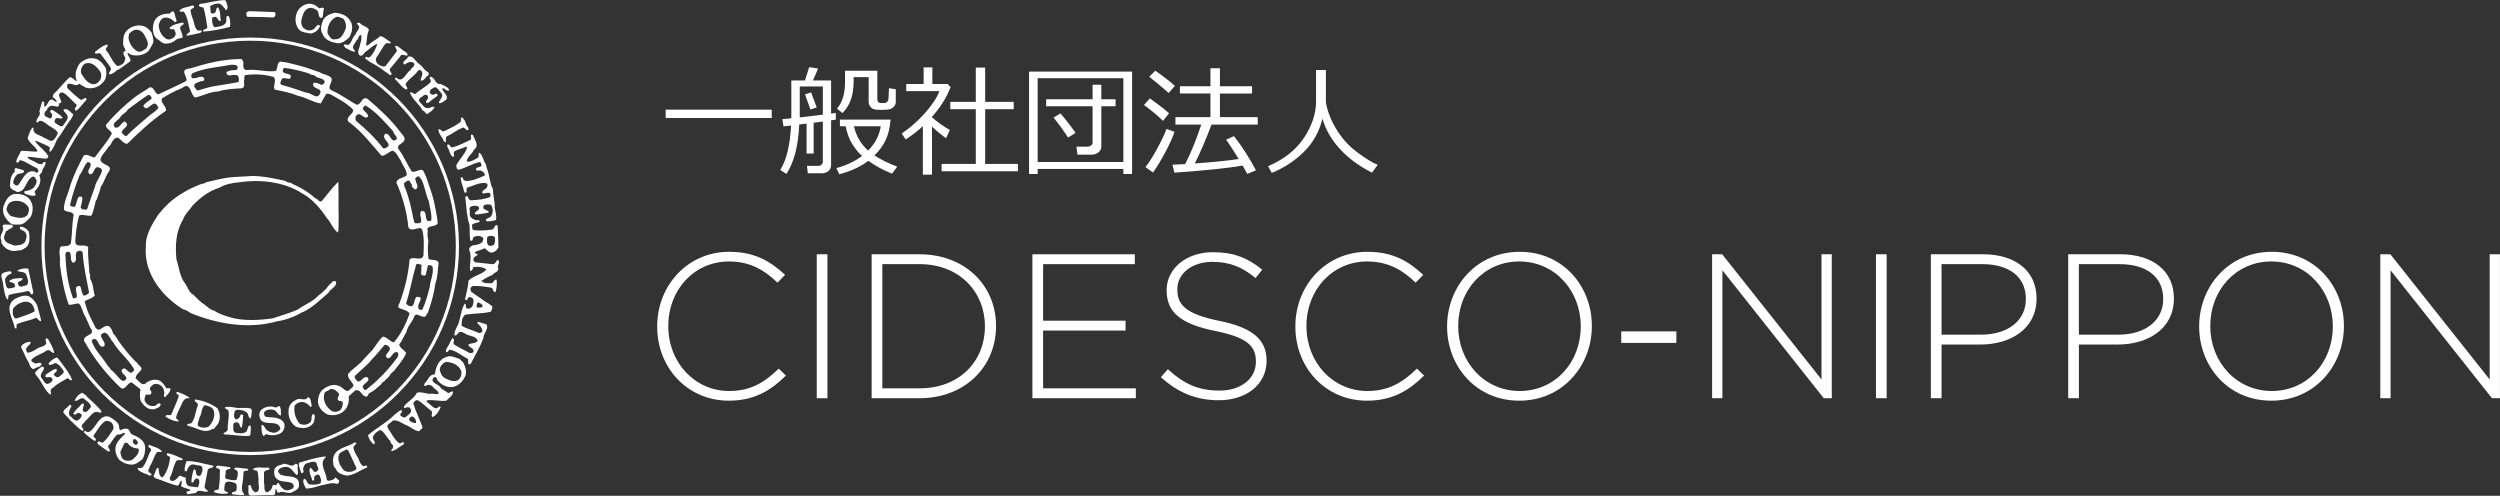 <?xml version="1.0" encoding="utf-8"?>
<!-- Generator: Adobe Illustrator 25.2.0, SVG Export Plug-In . SVG Version: 6.00 Build 0)  -->
<svg version="1.1" id="レイヤー_1" xmlns="http://www.w3.org/2000/svg" xmlns:xlink="http://www.w3.org/1999/xlink" x="0px"
	 y="0px" viewBox="0 0 237 47" style="enable-background:new 0 0 237 47;" xml:space="preserve">
<rect x="0" y="0" width="237" height="47" fill="#333333" stroke="none"/>
<style type="text/css">
	.st0{fill:#FFFFFF;}
</style>
<g>
	<path class="st0" d="M21.442,0.162c0.09,0.269,0.239,0.597,0,0.807c-0.06,0-0.09,0-0.09-0.03l0.03-0.09
		c-0.209-0.119-0.328-0.478-0.627-0.508c-0.269-0.03-0.568,0.09-0.837,0.239l0.06,0.627c0.119,0.09,0.239,0.119,0.358,0.03
		c0.239-0.149,0.06-0.448,0.329-0.538c0.269,0.359,0.179,0.807,0.269,1.255c-0.239,0.149-0.269-0.269-0.478-0.359
		c-0.149,0-0.388,0-0.359,0.239c0.03,0.269,0.03,0.568,0.239,0.747c0.388-0.06,0.926-0.09,1.105-0.478l0.03-0.538
		c0.06-0.06,0.179-0.06,0.239,0c0.119,0.299,0.149,0.657,0.09,0.986C20.994,2.761,20.097,2.94,19.261,3
		c-0.06-0.329,0.418-0.149,0.388-0.448c-0.09-0.597-0.179-1.255-0.359-1.822c-0.149-0.09-0.388-0.03-0.448-0.209
		c0.09-0.239,0.329-0.149,0.538-0.209c0.687-0.119,1.285-0.299,1.972-0.299L21.442,0.162z"/>
	<path class="st0" d="M30.284,0.789c0.12-0.03,0.299-0.119,0.418,0l-0.12,0.866c-0.478,0.209-0.269-0.478-0.538-0.687
		c-0.209-0.149-0.448-0.269-0.747-0.209c-0.538,0.179-0.627,0.777-0.747,1.255c0,0.269,0.06,0.448,0.209,0.627
		C29,2.85,29.329,2.97,29.597,2.82c0.329,0,0.418-0.717,0.747-0.358c-0.119,0.358-0.478,0.657-0.866,0.717
		c-0.478-0.09-1.046-0.09-1.285-0.597c-0.299-0.568-0.209-1.314,0.209-1.792c0.329-0.329,0.836-0.568,1.315-0.359
		C29.926,0.46,30.105,0.699,30.284,0.789"/>
	<path class="st0" d="M18.394,0.669c-0.03,0.149-0.299,0.119-0.329,0.329c0.03,0.329,0.179,0.717,0.299,1.046
		c0.06,0.299,0.149,0.717,0.418,0.866c0.12,0,0.239-0.06,0.329,0c0.06,0.149-0.149,0.209-0.239,0.239l-1.136,0.239
		c-0.09,0-0.03-0.119,0-0.179c0.12-0.09,0.269-0.119,0.269-0.299c-0.149-0.627-0.209-1.255-0.568-1.792
		c-0.149-0.06-0.388,0.09-0.418-0.119c0.269-0.329,0.807-0.299,1.195-0.478C18.335,0.52,18.425,0.55,18.394,0.669"/>
	<path class="st0" d="M26.042,1.147c0.119,0.119,0.09,0.299,0,0.418l-0.09,0.09c-0.806-0.03-1.733-0.06-2.509-0.06
		c-0.09-0.09-0.09-0.269-0.09-0.418l0.268-0.119L26.042,1.147z"/>
	<path class="st0" d="M16.751,1.924c-0.03,0.119-0.06,0.179-0.209,0.149c-0.239-0.269-0.657-0.508-1.075-0.359
		c-0.269,0.149-0.359,0.388-0.418,0.657c0,0.538,0.299,1.105,0.777,1.344c0.209,0.09,0.448-0.03,0.627-0.149
		c0.18-0.119,0.269-0.388,0.149-0.568c-0.03-0.09-0.06-0.209-0.179-0.239c-0.089,0.03-0.329,0.03-0.358-0.119
		c0.328-0.329,0.836-0.418,1.285-0.508c0.09,0.06,0.06,0.149,0.03,0.179c-0.149,0.12-0.329,0.179-0.299,0.418
		C17.17,3,17.319,3.268,17.319,3.567c-0.239,0.06-0.568,0.09-0.747,0.299c-0.209,0.179-0.568,0.269-0.866,0.269
		c-0.359,0-0.567-0.329-0.866-0.478c-0.419-0.388-0.419-1.135-0.209-1.643c0.239-0.568,0.926-0.747,1.464-0.717
		C16.632,0.61,16.542,1.715,16.751,1.924"/>
	<path class="st0" d="M33.212,1.984c-0.299-0.538-0.926-0.747-1.494-0.777c-0.448,0.119-0.986,0.329-1.135,0.837
		c-0.149,0.358-0.239,0.836,0,1.165c0.209,0.627,0.896,0.807,1.434,0.896c0.478,0,0.747-0.269,1.075-0.538
		C33.391,3.119,33.511,2.402,33.212,1.984z M32.764,2.731c-0.179,0.418-0.389,1.016-0.986,0.986
		c-0.418,0.119-0.508-0.299-0.717-0.508c-0.09-0.597,0.209-1.285,0.717-1.553c0.299-0.179,0.538,0.06,0.777,0.119
		C32.764,2.044,32.854,2.402,32.764,2.731z"/>
	<path class="st0" d="M34.108,2.163c0.209,0.329,0.717,0.299,0.866,0.687c-0.209,0.418-0.179,0.956-0.269,1.404
		c0.03,0.09,0.179,0.06,0.239,0c0.328-0.329,0.777-0.508,1.105-0.836c0.358,0.06,0.687,0.418,1.016,0.597
		c-0.03,0.209-0.388-0.03-0.538,0.149c-0.299,0.358-0.508,0.836-0.777,1.195c-0.269,0.299-0.06,0.687,0.269,0.836
		c0.149,0.06,0.359,0.179,0.538,0.06l1.046-1.374c0.09-0.239-0.209-0.299-0.119-0.538c0.239-0.03,0.388,0.209,0.567,0.299
		c0.179,0.209,0.597,0.299,0.597,0.597c-0.269,0.12-0.567-0.239-0.717,0.12l-0.956,1.165c-0.12,0.269,0.328,0.448,0.06,0.597
		c-0.209,0-0.269-0.239-0.448-0.269c-0.508-0.418-1.016-0.717-1.583-1.016c-0.12-0.179-0.448-0.179-0.359-0.418
		c0.149-0.09,0.269,0.119,0.418,0c0.359-0.358,0.538-0.777,0.717-1.255c-0.448,0.119-0.777,0.538-1.165,0.777
		c-0.149,0.12-0.209,0.388-0.478,0.329c-0.418-0.239,0.03-0.836,0.03-1.195c0.12-0.239,0.09-0.478,0.09-0.747
		c-0.329-0.03-0.209,0.388-0.478,0.508c-0.06,0.299-0.448,0.478-0.269,0.807c0.06,0.09,0.179,0.149,0.119,0.269
		c-0.328-0.03-0.597-0.239-0.896-0.388l-0.149-0.209c0.09-0.239,0.299,0,0.448-0.06c0.359-0.239,0.329-0.717,0.657-0.956
		c0-0.269,0.687-0.687,0.149-1.016C33.78,2.133,34.019,2.163,34.108,2.163"/>
	<path class="st0" d="M14.392,3.119c-0.18-0.239-0.418-0.508-0.717-0.627c-0.598-0.209-1.344,0-1.733,0.508
		c-0.269,0.329-0.269,0.777-0.269,1.225c0.03,0.209,0.209,0.388,0.239,0.568l-0.149,0.09c-0.149,0.209,0.03,0.418,0.12,0.598
		c-0.03,0.209-0.06,0.418-0.239,0.568c-0.179,0.09-0.358,0.269-0.568,0.179c-0.478-0.418-0.627-1.046-1.046-1.494
		C10,4.523,10.299,4.404,10.179,4.224c-0.418,0.06-0.807,0.418-1.165,0.687c-0.06,0.388,0.358,0,0.508,0.179
		c0.329,0.418,0.628,0.836,0.926,1.255c0.239,0.299-0.209,0.448-0.09,0.717c0.299-0.03,0.597-0.269,0.806-0.478l0.06,0.03
		l1.135-0.807c0.06-0.299-0.269-0.508-0.269-0.777c0.09-0.03,0.209,0.09,0.299,0.149c0.597,0.179,1.255,0.06,1.703-0.358
		c0,0,0.299-0.478,0.388-0.687l0.03-0.06C14.6,3.746,14.451,3.418,14.392,3.119z M13.884,4.583
		c-0.299,0.149-0.568,0.478-0.926,0.239c-0.448-0.269-0.747-0.807-0.777-1.285l0.06-0.358c0.209-0.149,0.358-0.329,0.627-0.359
		c0.687-0.03,0.866,0.597,1.105,1.075C14.063,4.135,14.003,4.374,13.884,4.583z"/>
	<path class="st0" d="M39.754,6.077c0.269,0.179,0.418,0.478,0.687,0.687c0.149,0.03,0.269,0.209,0.179,0.388
		c-0.299,0.09-0.388,0.568-0.747,0.478c0-0.269,0.328-0.627,0.06-0.926c-0.09-0.09-0.269-0.09-0.329,0.03
		c-0.328,0.478-0.836,0.717-1.135,1.195c-0.09,0.239,0.328,0.418,0.06,0.568c-0.478-0.209-0.717-0.687-1.105-1.016
		c0-0.06,0.09-0.12,0.149-0.12c0.627,0.597,0.896-0.478,1.344-0.717c0.09-0.239,0.478-0.358,0.328-0.657
		c-0.209-0.209-0.508-0.09-0.747,0.03c-0.03,0.12-0.149,0.09-0.239,0.06c-0.119-0.299,0.329-0.418,0.418-0.687
		C39.157,5.18,39.366,5.838,39.754,6.077"/>
	<path class="st0" d="M10,6.405C9.791,6.077,9.522,5.748,9.164,5.599c-0.597-0.209-1.136,0-1.584,0.388
		C7.252,6.435,7.013,7.092,7.281,7.66C7.132,7.72,7.072,7.511,6.982,7.511h0.03c-0.149-0.09-0.239-0.209-0.418-0.179
		C6.206,7.66,5.907,8.078,5.519,8.466C5.37,8.706,4.951,8.885,5.011,9.213C5.16,9.333,5.399,9.482,5.37,9.661
		c-0.119-0.03-0.269-0.09-0.359-0.209c-0.478-0.12-0.418,0.568-0.807,0.657c-0.06-0.119,0.06-0.358-0.06-0.448
		c-0.03-0.06-0.119-0.03-0.149-0.03l-0.269,0.926c0.239,0.359-0.329,0.627-0.269,1.016c0.09,0.09,0.209,0,0.239-0.09
		c0.299-0.119,0.478,0.149,0.657,0.209c0.329,0.329,0.896,0.478,1.135,0.896c-0.089,0.239-0.209,0.478-0.418,0.687
		c-0.299,0.239-0.597-0.149-0.896-0.209c-0.359-0.299-1.135-0.299-0.986-0.956h-0.12c-0.239,0.269-0.329,0.657-0.448,0.986
		c0.12,0.448,0.717,0.747,0.926,1.195l-0.09,0.09l-1.374-0.09l-0.149,0.09c-0.09,0.358-0.359,0.568-0.388,0.956
		c0.209,0.299,0.209-0.179,0.418-0.149c0.568,0.149,1.016,0.568,1.553,0.747c0.03,0.119,0.209,0.209,0.09,0.359
		c-0.09,0.149-0.209,0.03-0.329-0.03c-0.836-0.209-1.135,0.777-1.554,1.285c-0.179,0.12-0.388-0.06-0.478-0.209
		c0.03-0.299,0.149-0.598,0.388-0.807c0.179-0.149,0.627,0,0.657-0.329c-0.209-0.179-0.478-0.149-0.747-0.269
		c-0.239,0-0.12,0.209-0.149,0.359c-0.418,0.329-0.418,0.866-0.448,1.314c0.03,0.359,0.448,0.448,0.687,0.597
		c0.866-0.03,0.747-1.105,1.464-1.464c0.209-0.03,0.269,0.179,0.359,0.329c0.06,0.269-0.09,0.508-0.269,0.717
		c-0.239,0.239-0.568,0.299-0.896,0.358c0,0.09,0.03,0.149,0.06,0.209c0.299,0.119,0.657,0.269,0.986,0.179
		c0.149-0.179-0.179-0.269,0-0.448c0.358-0.359,0.657-0.926,0.388-1.464l0.269-0.329c0-0.359,0.359-0.538,0.329-0.926
		c-0.209-0.09-0.209,0.119-0.359,0.179c-0.269,0.09-0.538-0.149-0.777-0.269c-0.179-0.12-0.538-0.149-0.568-0.418
		c0.568,0.03,1.105,0.149,1.703,0.179c0.149,0.03,0.239-0.09,0.269-0.209c-0.329-0.598-0.896-0.896-1.255-1.434l0.03-0.06
		c0.418,0.179,0.926,0.358,1.315,0.597c0.149,0.119-0.149,0.418,0.119,0.448c0.299-0.388,0.418-0.717,0.598-1.135
		c0.418-0.538,0.777-1.195,1.165-1.733c0.149-0.149,0.299-0.418,0.388-0.657c-0.299-0.239-0.538-0.627-0.926-0.478
		c-0.03,0.269,0.478,0.448,0.388,0.837c-0.09,0.269-0.329,0.508-0.478,0.747c-0.239,0.06-0.418-0.119-0.597-0.239
		c-0.239-0.09-0.179-0.328-0.06-0.478c0.209-0.179,0.507,0.149,0.657-0.09c-0.209-0.269-0.507-0.418-0.747-0.597
		c-0.119-0.03-0.239-0.239-0.388-0.09c-0.119,0.119,0.03,0.239,0.119,0.329c0.09,0.149,0,0.358-0.149,0.448
		c-0.149-0.09-0.388-0.12-0.508-0.269c-0.119-0.179-0.03-0.239,0.03-0.418c0.209-0.03,0.119-0.269,0.299-0.358
		c0.209-0.299,0.568-0.12,0.866-0.09c0.179,0,0.12-0.209,0.12-0.299c0.538-0.06-0.06-0.538,0.03-0.866
		c0.03-0.119,0.179-0.209,0.328-0.179c0.448,0.209,0.867,0.747,1.225,1.075c0.269,0.149-0.06,0.329-0.06,0.508
		c0,0.06,0.03,0.179,0.179,0.119c0.359-0.299,0.597-0.687,0.926-1.016c-0.09-0.418-0.359,0.119-0.568,0
		C7.192,9.124,6.803,8.765,6.385,8.347c-0.179-0.926,0.867,0.06,1.106-0.418l0.597,0.358c0.568,0.209,1.255,0,1.643-0.448
		C10.119,7.511,10.149,6.853,10,6.405z M9.552,7.451C9.432,7.75,9.164,7.988,8.835,7.988c-0.567-0.09-0.837-0.568-1.135-1.016
		C7.61,6.644,7.729,6.286,8.028,6.047c0.687-0.269,1.165,0.299,1.494,0.777C9.582,7.003,9.641,7.242,9.552,7.451z"/>
	<path class="st0" d="M41.786,7.959c0.269,0.179,0.687,0.239,0.807,0.597c-0.269,0.179-0.418-0.269-0.687-0.179
		c0.09,0.388,0.627,0.657,0.418,1.046c-0.239,0.179-0.418,0.359-0.687,0.359l-0.03-0.09c0.09-0.269,0.538-0.597,0.179-0.926
		c-0.179-0.179-0.299-0.448-0.538-0.508c-0.239,0.119-0.538,0.239-0.508,0.508c0.09,0.209,0.299,0.269,0.508,0.149
		c0.03-0.03,0.149-0.06,0.179,0c0.06,0.03,0.06,0.09,0.06,0.149c-0.269,0.239-0.567,0.388-0.836,0.657c-0.09,0-0.209,0.06-0.269,0
		c-0.03-0.209,0.299-0.358,0.179-0.597c-0.06-0.179-0.269-0.149-0.388-0.09c-0.149,0.179-0.597,0.299-0.418,0.597
		c0.299,0.269,0.418,0.627,0.836,0.627c0.209,0,0.389-0.239,0.597-0.09c-0.119,0.299-0.418,0.448-0.657,0.627
		c-0.239,0.03-0.209-0.269-0.448-0.299c-0.359-0.657-0.986-1.046-1.225-1.733c0.179-0.09,0.329,0.149,0.508,0.149
		c0.448-0.418,1.016-0.657,1.464-1.135c0.119-0.209-0.239-0.358-0.03-0.508C41.308,7.361,41.218,8.048,41.786,7.959"/>
	<path class="st0" d="M43.937,11.275c0.239,0.209,0.179,0.568,0.448,0.807c0,0.09,0.03,0.179,0.03,0.239
		c-0.299,0.119-0.359-0.388-0.628-0.179c-0.538,0.209-0.926,0.568-1.464,0.807c-0.09,0.149-0.03,0.329-0.06,0.508
		c-0.09,0.06-0.179-0.03-0.209-0.119c-0.149-0.388-0.448-0.597-0.508-1.046c0.209-0.179,0.388,0.359,0.657,0.09
		c0.508-0.239,1.075-0.478,1.494-0.866c0.03-0.149-0.06-0.328,0.09-0.388C43.877,11.155,43.907,11.215,43.937,11.275"/>
	<path class="st0" d="M27.088,17.16c0.149,0.209,0.478,0.09,0.627,0.269c0.807,0.359,1.523,0.777,2.181,1.374
		c0.239,0.03,0.359,0.418,0.597,0.269c0.538-0.627,0.926-1.195,1.524-1.792h0.06c0.03,1.075,0,2.211,0.03,3.316
		c-0.03,0.508,0.03,1.016-0.06,1.464c-0.508-0.358-0.627-0.926-1.075-1.404c-0.597-0.896-1.404-1.852-2.39-2.36
		c-1.673-1.075-4.033-1.314-5.885-1.016c-0.687,0.06-1.315,0.179-1.882,0.508c-1.016,0.329-1.763,0.896-2.509,1.643
		c-0.329,0.478-0.777,0.866-0.956,1.374c-0.687,1.165-0.747,2.45-0.627,3.764c0.269,0.806,0.299,1.673,0.866,2.36
		c0.209,0.328,0.358,0.836,0.747,1.016c0.329,0.329,0.657,0.687,1.046,0.926c0.299,0.209,0.538,0.508,0.896,0.567
		c0.448,0.299,0.986,0.478,1.494,0.628c1.255,0.388,2.748,0.299,4.063,0.119c0.807-0.269,1.643-0.508,2.39-0.836
		c0.657-0.478,1.434-0.747,1.972-1.344c0.299-0.179,0.508-0.448,0.747-0.657c0.149-0.239,0.388-0.478,0.628-0.687
		c0.09,0,0.269-0.06,0.299,0.09c0.03,0.478-0.538,0.597-0.747,1.016c-0.777,0.658-1.434,1.344-2.39,1.822v-0.03
		c-0.717,0.418-1.584,0.777-2.45,0.896c-2.719,0.777-5.646,0.269-8.215-0.777c-0.209-0.149-0.419-0.299-0.717-0.358
		c-2.031-1.255-3.734-3.436-3.525-5.945c-0.06-1.135,0.657-2.211,1.165-3.017c0.627-0.777,1.314-1.464,2.181-1.972
		c0.567-0.388,1.255-0.687,1.942-0.956c0.149,0,0.299-0.06,0.418-0.149c0.807-0.179,1.613-0.418,2.42-0.478
		c0.627-0.06,1.255-0.06,1.882-0.119C24.967,16.682,26.042,16.921,27.088,17.16"/>
	<path class="st0" d="M2.98,19.191c-0.239-0.627-0.926-0.836-1.524-0.807c-0.657,0.03-0.956,0.687-1.135,1.225
		c-0.149,0.568,0.179,1.105,0.538,1.434c0.239,0.329,0.717,0.239,1.076,0.239c0.418-0.06,0.657-0.418,0.956-0.687
		C3.099,20.207,3.189,19.639,2.98,19.191z M2.621,20.356c-0.418,0.508-1.135,0.239-1.613,0.119
		c-0.179-0.209-0.388-0.388-0.388-0.687c0.06-0.239,0.149-0.508,0.388-0.627c0.538-0.269,1.314-0.09,1.643,0.418
		C2.83,19.789,2.711,20.117,2.621,20.356z"/>
	<path class="st0" d="M1.187,21.312c0,0.119,0.06,0.239-0.06,0.299c-0.209,0.03-0.358,0.239-0.568,0.329
		c-0.06,0.239-0.239,0.478-0.149,0.747c0.179,0.418,0.597,0.418,0.956,0.597c0.358-0.03,0.836-0.03,1.046-0.418
		c0.06-0.239,0.209-0.568,0-0.807c-0.119-0.269-0.627-0.179-0.508-0.568c0.359,0,0.657,0.209,0.837,0.478
		c0.06,0.478,0.149,1.075-0.239,1.464c-0.239,0.12-0.448,0.359-0.747,0.299c-0.448,0.149-0.896,0.03-1.255-0.239
		c-0.209-0.209-0.448-0.448-0.359-0.687c-0.329-0.508,0.388-0.896,0.09-1.374c0.03-0.119,0.149-0.149,0.269-0.149L1.187,21.312z"/>
	<path class="st0" d="M2.681,25.465c0.179,0.777,0.299,1.523,0.478,2.241c0,0.09-0.03,0.179-0.149,0.209
		c-0.149-0.06-0.149-0.328-0.388-0.328c-0.597,0.179-1.135,0.179-1.733,0.359c-0.209,0.119,0,0.359-0.209,0.448
		c-0.358-0.567-0.299-1.434-0.538-2.091v-0.119c-0.06-0.209,0.119-0.299,0.269-0.359c0.239-0.03,0.448-0.179,0.657-0.06
		c0.119,0.179-0.119,0.239-0.239,0.269C0.62,26.182,0.41,26.421,0.5,26.719c0.06,0.239,0.06,0.597,0.328,0.628
		c0.209-0.03,0.418-0.03,0.568-0.149c0.09-0.09-0.03-0.209-0.03-0.329C1.217,26.78,0.978,26.78,0.858,26.66
		c0.329-0.328,0.896-0.269,1.255-0.299c0.119,0.388-0.627,0.179-0.359,0.657c0.149,0.329,0.538,0.03,0.777,0.03
		c0.269-0.269,0.06-0.747-0.06-1.046c-0.179-0.299-0.627-0.179-0.836-0.329C1.934,25.465,2.293,25.405,2.681,25.465"/>
	<path class="st0" d="M3.517,28.93c-0.179-0.358-0.418-0.627-0.717-0.806c-0.478-0.239-1.016,0.03-1.434,0.239
		c-1.016,0.747-0.09,1.882,0.03,2.719c0.359,0.269,0-0.329,0.299-0.388c0.478-0.209,1.046-0.299,1.524-0.478
		c0.329-0.299,0.418,0.329,0.687,0.209C3.816,29.916,3.637,29.438,3.517,28.93z M1.575,30.185c-0.239,0.06-0.269-0.239-0.358-0.359
		c0-0.299-0.06-0.568,0.179-0.747c0.388-0.418,1.344-0.777,1.733-0.09c0.06,0.179,0.179,0.329,0.149,0.538
		C2.741,29.826,2.143,29.976,1.575,30.185z"/>
	<path class="st0" d="M47.253,24.688c-0.06-0.06-0.179-0.03-0.179,0.06c-0.09,0.149-0.209,0.299-0.388,0.299l-1.643-0.179
		l-0.12-0.12c-0.179-0.299,0.179-0.478,0.359-0.568c0-0.179-0.269-0.089-0.269-0.269c0.239-0.179,0.627-0.179,0.926-0.388
		c0.269,0.179,0.448,0.538,0.807,0.388c0.239-0.06,0.418-0.269,0.508-0.478c-0.03-0.687-0.03-1.434-0.09-2.061
		c-0.328-0.149-0.239,0.358-0.508,0.388c-0.568,0.09-1.165,0.119-1.733,0.06c-0.239-0.09-0.119-0.299-0.179-0.508
		c0.179-0.179,0.478-0.179,0.717-0.269c0.06-0.299-0.329-0.09-0.448-0.209c-0.269-0.09-0.538-0.299-0.478-0.627
		c0.06-0.179-0.149-0.508,0.12-0.627c0.209-0.09,0.538-0.12,0.717,0.03c0.209,0.269-0.269,0.388-0.358,0.597
		c-0.03,0.179,0.209,0.09,0.299,0.12c0.299-0.09,0.717-0.06,1.046-0.209c-0.09-0.179-0.359-0.209-0.508-0.329
		c-0.09-0.09,0-0.209,0-0.299c0.179-0.149,0.478-0.119,0.687-0.09c0.209,0.299,0.239,0.747,0.03,1.075
		c-0.119,0.239-0.597,0.179-0.478,0.478c0.329,0.09,0.597-0.03,0.926-0.09c0.12-0.508-0.179-1.016-0.119-1.524
		c-0.06-0.478-0.149-0.956-0.179-1.434c-0.299-0.568-0.299-1.225-0.508-1.792c-0.06-0.179-0.12-0.359-0.149-0.538
		c-0.269-0.358-0.269-0.866-0.628-1.105c-0.119,0.119,0,0.299-0.09,0.448c-0.329,0.179-0.687,0.478-1.105,0.388
		c0.06-0.478,0.538-0.717,0.687-1.105c0.568-0.418,0.06-0.926-0.09-1.404c-0.418-0.179,0,0.359-0.269,0.478
		c-0.538,0.239-1.076,0.538-1.643,0.687c-0.239,0.06-0.239-0.239-0.418-0.269c-0.179-0.03-0.09,0.149-0.09,0.239
		c0.209,0.299,0.209,0.747,0.538,0.956c0.179-0.119,0-0.359,0.09-0.508c0.329-0.239,0.747-0.269,1.105-0.478
		c0.06,0,0.149,0.06,0.12,0.119c-0.209,0.627-0.687,1.046-1.016,1.643c0.03,0.149,0,0.448,0.269,0.418
		c0.657-0.179,1.254-0.568,1.942-0.717c0.179,0,0.119,0.209,0.209,0.299c-0.09,0.209-0.358,0.149-0.508,0.269
		c-0.179,0.418,0.329,0.119,0.478,0.269c0.179,0.06,0.329,0.239,0.329,0.418c-0.567,0.269-1.165,0.538-1.822,0.538
		c-0.09-0.06-0.299-0.09-0.239-0.269c-0.06-0.06-0.149-0.12-0.239-0.06c0.03,0.329,0.119,0.657,0.239,0.956
		c0.03,0.149,0.06,0.358,0.149,0.478c0.329,0.09,0.06-0.388,0.239-0.478c0.508-0.149,1.016-0.448,1.643-0.448
		c0.09,0.03,0.328,0.03,0.269,0.209c0.03,0.269-0.269,0.418-0.448,0.538c-0.209,0.538,0.478,0.03,0.687,0.239
		c0.06,0.119,0.09,0.269,0,0.359c-0.508,0.209-1.105,0.269-1.703,0.299c-0.269,0.06-0.328-0.179-0.418-0.359
		c-0.119-0.09-0.239,0-0.209,0.149c0.09,0.777,0.119,1.733,0.388,2.539c0.06,0.478-0.03,0.986,0.09,1.494
		c0.299,0.12,0.149-0.269,0.359-0.359c0.269-0.119,0.597-0.119,0.836,0.09c0.06,0.119,0,0.299-0.09,0.448
		c-0.239,0.179-0.597,0.269-0.866,0.269c-0.209,0.09-0.359,0.209-0.359,0.448c0.299,0.568,0,1.344,0.09,1.972
		c0.239,0.03,0.239-0.239,0.329-0.358c0.418-0.06,0.926,0,1.225,0.239c-0.478,0.508-1.195,0.538-1.703,1.046
		c-0.03,0.538-0.209,1.195-0.329,1.762c0,0.06,0.06,0.06,0.12,0.09c0.119-0.03,0.149-0.179,0.209-0.269
		c0.119-0.06,0.239,0,0.358,0.06c0.209,0.209,0.09,0.508,0.03,0.747c-0.09,0.149-0.239,0.299-0.418,0.269
		c-0.388,0.03-0.09-0.448-0.329-0.478c-0.418,0.657-0.359,1.523-0.747,2.211c-0.12,0.239-0.239,0.508-0.239,0.777
		c0.149,0.09,0.239-0.03,0.329-0.149c0.299-0.418,0.717,0.12,1.075,0.179c0.299,0.06,0.717,0.179,0.807,0.508
		c-0.179,0.269-0.567,0.209-0.866,0.329c-0.06,0.328,0.478,0.269,0.478,0.657c0,0.179-0.239,0.179-0.359,0.179
		c-0.478-0.269-0.986-0.508-1.434-0.777c-0.209-0.119-0.06-0.299-0.06-0.478c-0.03-0.09-0.09-0.149-0.179-0.149l-0.329,0.657
		c-0.119,0.209-0.329,0.418-0.239,0.657c0.179,0.03,0.209-0.149,0.329-0.239c0.657,0.12,1.165,0.598,1.733,0.896
		c0.06,0.179-0.03,0.329,0.06,0.478c0.06,0.06,0.149,0,0.209-0.03c0.418-0.807,0.866-1.554,1.195-2.42
		c0-0.448,0.538-0.896,0.299-1.315l-0.777-0.239c-0.06,0-0.09,0.059-0.09,0.119c0.179,0.179,0.448,0.418,0.478,0.717
		c0,0.179-0.239,0.239-0.359,0.209c-0.538-0.269-1.135-0.359-1.613-0.687c0-0.388,0.03-0.806,0.359-1.046
		c0.836-0.12,1.613-0.09,2.42-0.269c0.06-0.179,0.209-0.358,0.09-0.567c-0.209-0.09-0.359-0.299-0.538-0.329
		c-0.448-0.358-0.986-0.657-1.434-1.016l-0.06-0.239c-0.03-0.179,0.149-0.239,0.239-0.299c0.628,0,1.195,0.059,1.792,0.179
		c0.149,0.12,0.09,0.448,0.359,0.389c0.09-0.359,0.149-0.777,0.09-1.165c-0.209-0.03-0.299,0.239-0.418,0.329
		c-0.299,0.03-0.807,0.06-1.016-0.209c0.329-0.239,0.687-0.418,1.046-0.568c0.179-0.269,0.717-0.299,0.508-0.747
		C47.193,25.076,47.402,24.897,47.253,24.688z M46.207,22.448c0.209-0.119,0.478-0.119,0.687,0c0.09,0.269,0.03,0.508-0.06,0.747
		c-0.149,0.12-0.388,0.149-0.538,0.06C46.118,23.045,46.148,22.716,46.207,22.448z M45.192,28.93l0.09-0.269
		c0.209,0.03,0.418,0.179,0.478,0.329c0,0.209-0.299,0.149-0.478,0.179C45.192,29.139,45.132,29.02,45.192,28.93z"/>
	<path class="st0" d="M4.862,32.694c0.119,0.239,0.269,0.538,0.269,0.777c-0.269,0-0.418-0.418-0.717-0.239
		C3.935,33.59,3.368,33.68,2.98,34.098c-0.06,0.239,0.239,0.239,0.358,0.359c0.239,0,0.388-0.149,0.597,0
		c0.03,0.359-0.508,0.329-0.747,0.538c-0.358-0.06-0.358-0.508-0.538-0.747c-0.269-0.448-0.388-0.866-0.657-1.314
		c0.03-0.269,0.299-0.359,0.508-0.478c0.149,0.03,0.269-0.12,0.388-0.03c0.09,0.269-0.478,0.418-0.418,0.777
		c0.06,0.089,0.06,0.209,0.179,0.239c0.358-0.06,0.597-0.209,0.896-0.418c0.269-0.149,0.657-0.149,0.836-0.448
		c0.03-0.179-0.209-0.448,0.06-0.508C4.682,32.187,4.712,32.515,4.862,32.694"/>
	<path class="st0" d="M5.847,34.427c0.359,0.508,0.777,0.986,0.986,1.583c-0.209,0.149-0.269-0.149-0.448-0.149
		c-0.478,0.299-0.926,0.478-1.314,0.866c-0.149,0.03-0.239,0.179-0.269,0.328c0,0.12,0.09,0.269-0.03,0.359
		c-0.568-0.418-0.777-1.195-1.255-1.733l-0.209-0.299c0.149-0.299,0.418-0.448,0.657-0.628c0.09,0,0.149,0.03,0.209,0.09
		c0,0.359-0.448,0.597-0.269,0.956c0.239,0.209,0.269,0.568,0.597,0.597c0.179-0.03,0.388-0.179,0.478-0.328
		c0.03-0.149-0.09-0.299-0.239-0.329c-0.149,0.03-0.299,0.06-0.448-0.03l0.03-0.179c0.329-0.209,0.657-0.508,1.016-0.568
		c0.179,0.328-0.239,0.328-0.239,0.568c0.119,0.119,0.299,0.328,0.508,0.179c0.179-0.149,0.388-0.269,0.448-0.478
		c-0.149-0.299-0.418-0.657-0.747-0.807c-0.269-0.03-0.568,0.388-0.717,0.03c0.209-0.239,0.508-0.508,0.837-0.568L5.847,34.427z"/>
	<path class="st0" d="M40.621,24.539c-0.06-0.478-0.09-1.016-0.03-1.493c0.06-0.359-0.149-0.717-0.03-1.106
		c-0.239-0.657,0.687-0.358,0.926-0.747c0-0.508-0.149-1.046-0.239-1.583c-0.119-0.717-0.359-1.404-0.597-2.091
		c-0.119-0.388-0.239-0.807-0.448-1.165c-0.179-0.597-0.747,0.06-1.165-0.09c-0.448-0.687-0.747-1.464-1.255-2.121
		c-0.239-0.418,0.388-0.508,0.538-0.807c0.149-0.359-0.209-0.568-0.388-0.836c-0.836-1.135-2.002-2.211-3.107-3.137
		C34.288,9.094,34.288,9.93,33.81,9.93c-0.747-0.418-1.524-0.986-2.33-1.344c-0.627-0.269,0.179-0.837-0.09-1.225
		c-0.299-0.299-0.717-0.269-1.075-0.508c-0.687-0.239-1.404-0.508-2.151-0.687c-0.568-0.149-1.016-0.269-1.613-0.329
		c-0.328,0.149-0.179,0.627-0.418,0.896c-0.926,0.119-1.792-0.209-2.748-0.09c-0.538-0.06-0.179-0.687-0.388-0.926l-0.09-0.119
		c-0.568,0-1.075,0.03-1.643,0.119c-1.046,0.119-2.061,0.418-3.047,0.717c-0.209,0.09-0.538,0.03-0.717,0.239
		c-0.119,0.269,0.119,0.508,0.149,0.747c0.179,0.299-0.209,0.328-0.359,0.448c-0.776,0.358-1.523,0.717-2.27,1.075
		c-0.388-0.06-0.388-0.747-0.836-0.657c-0.448,0.329-0.986,0.598-1.404,0.926c-0.986,0.777-1.852,1.583-2.718,2.599
		c-0.12,0.388,0.478,0.508,0.538,0.866c-0.478,0.837-1.046,1.464-1.613,2.241c-0.359,0.03-0.658-0.388-1.046-0.179
		c-0.478,0.896-0.926,1.792-1.255,2.778c-0.179,0.777-0.627,1.524-0.627,2.3c0.09,0.388,0.807,0.119,0.926,0.568
		c-0.179,0.896-0.119,1.733-0.269,2.689c-0.209,0.388-0.687,0.179-0.986,0.329c-0.179,0.448-0.03,0.926-0.03,1.344
		c-0.03,0.03-0.09,0.09,0,0.12l-0.03,0.03c-0.03,0.09,0.03,0.09,0.06,0.09l-0.06,0.06c0.179,1.285,0.418,2.629,0.836,3.824
		c0.299,0.09,0.687-0.149,0.986-0.09c0.329,0.359,0.329,0.866,0.597,1.225l0.478,1.076c0.627,0.747-0.717,0.598-0.597,1.225
		c0.926,1.673,2.091,3.167,3.495,4.481c0.448,0.239,0.568-0.508,1.016-0.538l0.837,0.657c-0.06,0.388-0.09,0.747,0.03,1.135
		c0.299,0.418,0.687,0.866,1.285,0.747c0.239-0.09,0.598-0.179,0.598-0.478c-0.209-0.239-0.388,0.149-0.598,0.179
		c-0.329,0.03-0.657-0.06-0.836-0.359c-0.179-0.209-0.06-0.508,0.03-0.717c0.149-0.06,0.359,0.09,0.478-0.06
		c0.12-0.149,0-0.328-0.089-0.418c-0.06-0.209,0.179-0.358,0.299-0.478c0.209-0.12,0.448-0.06,0.657,0.03
		c0.209,0.149,0.388,0.389,0.388,0.657c0.06,0.179-0.119,0.418,0.089,0.508c0.18-0.209,0.478-0.448,0.508-0.747
		c0-0.239-0.299,0-0.418-0.149c-0.149-0.269-0.359-0.538-0.627-0.687c-0.478-0.179-1.046,0-1.374,0.328
		c-0.388,0.12-0.568-0.299-0.866-0.508c-0.06-0.299,0.269-0.508,0.418-0.717c0.359-0.299-0.149-0.508-0.239-0.717
		c-0.687-0.627-1.315-1.434-1.852-2.181c-0.149-0.299-0.329-0.538-0.508-0.687h0.03c-0.089-0.269-0.179-0.508-0.418-0.687
		c-0.329-0.06-0.538,0.149-0.777,0.299c-0.179,0.149-0.388-0.03-0.478-0.149c-0.239-0.538-0.568-1.075-0.747-1.583
		c-0.09-0.328-0.239-0.627-0.269-0.926c0.329-0.179,0.717-0.239,0.956-0.538c-0.179-0.508-0.119-1.046-0.418-1.524
		c-0.09-0.179,0.059-0.388-0.09-0.567c-0.03-0.747-0.179-1.584-0.119-2.48c-0.329-0.388-1.165,0.149-1.225-0.508
		c0.03-0.777,0.149-1.703,0.359-2.48c0.329-0.209,0.836,0.12,1.195-0.03c0.179-0.418,0.299-0.986,0.388-1.374l0.12-0.179
		c0.09-0.388,0.299-0.747,0.359-1.165C9.91,17.25,10,16.652,10.329,16.264c0.418-0.687-0.777-0.568-0.807-1.165
		c0.12-0.448,0.538-0.777,0.747-1.165c0.359-0.239,0.359-0.836,0.867-0.896c0.359,0.149,0.538,0.597,0.926,0.597
		c1.195-1.165,2.301-2.211,3.675-3.137c0.059-0.448-0.538-0.717-0.389-1.165c0.628-0.388,1.225-0.717,1.912-0.986
		c0.837-0.687,0.776,0.657,1.225,0.896c0.777-0.149,1.375-0.538,2.151-0.568c0.717-0.209,1.464-0.269,2.241-0.299
		c0.478-0.09,0.149-0.597,0.299-0.896c-0.06-0.09,0-0.269,0.06-0.358c0.896-0.12,1.822-0.09,2.718,0.179
		c0.299,0.359-0.119,0.837,0.09,1.195c0.747,0.149,1.523,0.299,2.241,0.597c0.747,0.149,1.344,0.597,2.121,0.717
		c0.179-0.299,0.329-0.598,0.508-0.896c0.149-0.06,0.209,0,0.359,0c0.747,0.418,1.613,0.866,2.21,1.494
		c0.03,0.448-0.717,0.627-0.478,1.105c1.255,0.896,2.151,2.091,3.167,3.256c0.418,0,0.687-0.418,1.046-0.478
		c0.388,0.119,0.538,0.657,0.777,0.926c0.149,0.478,0.567,0.837,0.567,1.374c-0.269,0.329-0.896,0.239-0.986,0.717
		c0.597,1.344,0.986,2.748,1.135,4.212c0.209,0.508,0.807,0.03,1.195,0.119l0.12,0.149c0.209,0.777,0.149,1.613,0.119,2.42
		c-0.149,0.627-0.926,0.03-1.314,0.388c-0.12,1.434-0.478,2.898-0.986,4.212c-0.09,0.09-0.12,0.269-0.03,0.389
		c0.329,0.149,0.836,0.209,1.016,0.538c-0.359,0.986-0.807,1.942-1.494,2.718c-0.388-0.06-0.628-0.508-1.046-0.538
		c-0.388,0.329-0.628,0.807-0.956,1.225l-1.165,1.255c-0.388,0.359-0.866,0.687-1.165,1.046c-0.12,0.418,0.359,0.687,0.508,1.076
		c-0.03,0.149-0.149,0.269-0.299,0.359c-0.359,0.508-0.747-0.209-1.046-0.269c-0.568-0.299-1.255,0.03-1.673,0.418
		c-0.269,0.328-0.328,0.657-0.359,1.046c0.06,0.567,0.418,0.986,0.926,1.225c0.657,0.179,1.344-0.03,1.703-0.508
		c0.269-0.359,0.329-0.777,0.299-1.225l0.597-0.538c0.538-0.179,0.567,0.448,0.986,0.567c0.239,0.06,0.239-0.209,0.359-0.329
		c0.418-0.149,0.777-0.538,1.165-0.866c-0.03-0.209,0.299-0.149,0.329-0.359c0.149-0.09,0.328-0.299,0.448-0.418
		c0.03-0.239,0.388-0.359,0.508-0.597c0.389-0.508,0.837-0.986,1.046-1.554c-0.149-0.299-0.627-0.478-0.657-0.807
		c0.269-0.329,0.418-0.777,0.657-1.135c0-0.03,0.03-0.06,0.03-0.06c0.119-0.597,0.567-0.926,0.747-1.494
		c0.209-0.359,0.567,0.06,0.896,0.06c0.239,0.03,0.239-0.269,0.388-0.388c0.328-0.926,0.597-1.882,0.717-2.808
		c0.239-0.627,0.209-1.255,0.299-1.942C41.428,24.539,40.89,24.718,40.621,24.539z M9.104,32.187
		c0.269,0.239,0.328,0.866,0.776,0.627c0.269-0.478-0.837-1.016,0.03-1.285c0.448,0.119,0.538,0.687,0.806,0.896
		c0.538,0.956,1.494,1.643,2.002,2.599c0,0.149-0.179,0.269-0.299,0.328c-0.299-0.03-0.627-0.777-0.896-0.209
		c0,0.359,0.836,0.628,0.239,0.956h-0.179c-0.418-0.299-0.687-0.807-1.105-1.075c-0.03-0.179-0.269-0.299-0.328-0.448
		c-0.478-0.777-1.195-1.404-1.464-2.27C8.775,32.157,8.955,32.067,9.104,32.187z M7.222,23.971c0.119-0.299,0.687-0.269,0.627,0.12
		c0.09,1.254,0.359,2.42,0.597,3.644c-0.119,0.149-0.329,0.328-0.538,0.269C7.73,27.765,7.73,27.407,7.61,27.138
		c-0.09-0.059-0.239,0-0.329,0.03c-0.329,0.329,0.418,1.165-0.359,1.106c-0.508-1.374-0.687-2.808-0.717-4.182
		c0-0.209,0.209-0.269,0.388-0.209c0.239,0.299,0,0.777,0.299,1.016C7.401,24.897,7.102,24.21,7.222,23.971z M9.671,16.174
		c-0.149,0.598-0.568,0.986-0.687,1.583c-0.239,0.687-0.508,1.374-0.717,2.061c-0.149,0.119-0.329,0-0.478,0.03L7.64,19.669
		c0.06-0.299,0.209-0.657,0.149-0.986c-0.09-0.03-0.239-0.09-0.328,0c-0.239,0.299-0.149,0.687-0.418,0.956
		c-0.119-0.09-0.448-0.03-0.388-0.269c0.209-0.926,0.538-1.882,0.896-2.778c0.329-0.388,0.359-0.836,0.747-1.225
		c0.149,0,0.269,0.06,0.299,0.209c0.03,0.359-0.508,0.717-0.03,0.956c0.388-0.06,0.299-0.687,0.717-0.687
		C9.432,15.905,9.671,15.965,9.671,16.174z M14.033,11.066c-0.687,0.597-1.404,1.165-2.031,1.822
		c-0.18,0.06-0.299-0.179-0.448-0.269c-0.09-0.448,0.926-0.657,0.269-1.105c-0.359,0.09-0.478,0.717-0.926,0.568
		c-0.388-0.448,0.359-0.657,0.538-1.016c0.209-0.299,0.508-0.359,0.687-0.687c0.628-0.448,1.255-0.956,1.912-1.374
		c0.179-0.06,0.269,0.119,0.329,0.239v0.119c-0.269,0.209-0.567,0.388-0.777,0.657c0.299,0.627,0.687-0.179,1.075-0.209
		c0.209,0.06,0.269,0.239,0.359,0.388C14.81,10.588,14.361,10.737,14.033,11.066z M22.607,7.779
		c-0.717,0.149-1.643,0.269-2.45,0.418c-0.478,0.09-0.956,0.269-1.434,0.388c-0.12-0.119-0.389-0.359-0.299-0.568
		c0.179-0.209,0.478-0.239,0.627-0.329c0.12,0.06,0.299-0.03,0.329-0.179c-0.149-0.508-0.717-0.03-1.135-0.09
		c-0.179-0.09-0.09-0.299-0.06-0.448c1.165-0.538,2.509-0.597,3.764-0.837c0.209,0.03,0.478-0.03,0.567,0.179
		c0.03,0.119,0.03,0.299-0.179,0.329c-0.299,0-0.597,0.03-0.866,0.179c0,0.657,0.807,0.06,1.105,0.388
		C22.637,7.391,22.697,7.6,22.607,7.779z M30.404,8.018c-0.209-0.09-0.448-0.239-0.687-0.149c-0.269,0.627,0.986,0.418,0.597,1.046
		c-0.299,0.568-0.807-0.149-1.255-0.119c-0.747-0.269-1.583-0.538-2.36-0.747c-0.239-0.119-0.06-0.388,0.03-0.568
		c0.209-0.269,0.986,0.328,0.807-0.359c-0.209-0.179-0.568-0.09-0.717-0.329c-0.06-0.149,0.03-0.269,0.12-0.358
		c0.836,0.09,1.613,0.299,2.39,0.538c0.119,0.179,0.418,0.09,0.567,0.239c0.239,0.269,0.777,0.149,0.896,0.538
		C30.732,7.929,30.613,8.078,30.404,8.018z M37.603,13.217c-0.119,0.03-0.209,0.149-0.329,0.09
		c-0.299-0.149-0.359-0.687-0.747-0.627c-0.538,0.538,0.956,0.986-0.03,1.374h-0.179c-0.747-0.986-1.583-1.763-2.569-2.599
		c-0.09-0.179-0.09-0.359,0.06-0.538c0.388-0.358,0.687,0.478,1.075,0.149c0.09-0.448-0.926-0.657-0.239-1.075
		c1.105,0.687,1.792,1.554,2.629,2.45C37.305,12.739,37.693,12.918,37.603,13.217z M32.167,38.938c-0.209,0.12-0.538,0.149-0.747,0
		c-0.508-0.359-0.837-0.956-0.687-1.583c0.06-0.299,0.389-0.269,0.597-0.478c0.359-0.03,0.628,0.209,0.807,0.448
		c0.06,0.209-0.359,0.538,0.06,0.687c0.149,0,0.328,0.06,0.299,0.209C32.495,38.49,32.406,38.789,32.167,38.938z M37.693,33.859
		c-0.866,1.165-1.822,2.211-3.017,3.107c-0.209,0.06-0.209-0.209-0.299-0.269c0.06-0.418,0.866-0.538,0.418-0.956
		c-0.388-0.06-0.568,0.508-0.896,0.418c-0.12-0.149-0.299-0.269-0.269-0.508c0.597-0.597,1.165-0.986,1.673-1.643
		c0.418-0.388,0.777-0.896,1.165-1.315c0.209-0.03,0.359,0.12,0.478,0.269c0.149,0.389-0.747,0.717-0.149,1.016
		c0.358-0.06,0.418-0.657,0.836-0.597C37.843,33.501,37.753,33.71,37.693,33.859z M39.964,19.998
		c-0.418,0.359,0.448,1.255-0.478,1.165c-0.299,0.06-0.209-0.299-0.299-0.418c-0.179-0.956-0.389-1.882-0.717-2.778
		c-0.12-0.209-0.209-0.448-0.149-0.657c0.209-0.03,0.329-0.358,0.538-0.119c0.03,0.179,0.269,0.299,0.179,0.508
		c0.149,0.06,0.209,0.358,0.448,0.209c0.239-0.269-0.12-0.657-0.12-0.986c0.06-0.09,0.209-0.269,0.388-0.179
		c0.03,0.09,0.06,0.179,0.149,0.179c0.388,0.687,0.418,1.464,0.747,2.151c0.09,0.598,0.299,1.195,0.239,1.792
		c-0.059,0.119-0.239,0.09-0.328,0.09C40.203,20.685,40.561,19.968,39.964,19.998z M40.74,27.198
		c-0.179,0.717-0.388,1.464-0.687,2.121c-0.09,0.119-0.239,0.03-0.329,0c-0.269-0.359,0.209-0.717,0.149-1.106
		c-0.12-0.059-0.239-0.089-0.388-0.059c-0.299,0.239-0.12,1.075-0.717,0.836c-0.149-0.03-0.209-0.149-0.269-0.239
		c0.389-1.195,0.597-2.48,0.956-3.675c0.149-0.149,0.329,0,0.508,0.03l-0.03,0.598c0.03,0.119-0.09,0.269,0.06,0.359
		c0.12,0.06,0.329,0.149,0.389-0.09l0.179-0.806c0.12-0.06,0.269-0.03,0.359,0.03l0.09,0.09C41.129,25.973,40.8,26.511,40.74,27.198
		z"/>
	<path class="st0" d="M17.976,37.713v0.06c-0.359-0.12-0.597,0.179-0.717,0.448c-0.179,0.478-0.478,0.866-0.568,1.374
		c0,0.179,0.269,0.149,0.239,0.359c-0.389,0-0.926-0.209-1.255-0.478c0.149-0.328,0.538,0.12,0.627-0.328
		c0.209-0.508,0.448-1.016,0.628-1.523c0.119-0.269-0.448-0.299-0.119-0.478C17.23,37.295,17.618,37.444,17.976,37.713"/>
	<path class="st0" d="M8.267,37.624c0.388,0.388,0.956,0.836,1.344,1.344c0.03,0.09-0.06,0.209-0.18,0.149
		c-0.627-0.299-0.866,0.448-1.314,0.747c-0.06,0.209-0.448,0.358-0.359,0.627c0.149,0.12,0.149,0.239,0.149,0.388
		c-0.478-0.209-0.836-0.687-1.225-1.016c-0.209-0.269-0.478-0.478-0.687-0.777c0.06-0.328,0.419-0.418,0.568-0.687
		c0.09-0.06,0.209,0.03,0.209,0.12c-0.119,0.239-0.329,0.567-0.18,0.866c0.239,0.179,0.448,0.538,0.777,0.478
		c0.179-0.12,0.329-0.269,0.388-0.478c-0.03-0.149-0.179-0.209-0.299-0.239c-0.149-0.03-0.358,0.328-0.508,0.06
		c0.179-0.359,0.537-0.568,0.747-0.866c0.089-0.03,0.149-0.149,0.239-0.06c0.09,0.239-0.299,0.597,0.06,0.777
		c0.328,0.03,0.448-0.299,0.627-0.478c-0.03-0.388-0.418-0.538-0.687-0.806c-0.358-0.149-0.537,0.328-0.866,0.209
		c0.149-0.328,0.388-0.627,0.747-0.747C7.938,37.385,8.177,37.415,8.267,37.624"/>
	<path class="st0" d="M29.537,38.371c0.03,0.09,0,0.209-0.09,0.209c-0.239-0.269-0.597-0.567-1.016-0.448
		c-0.179,0.06-0.418,0.149-0.508,0.359c-0.09,0.597,0.09,1.165,0.448,1.643c0.269,0.179,0.687,0.179,0.956-0.03
		c0.388-0.209,0.03-0.747,0.418-0.866c0.179,0.179,0.06,0.478,0.03,0.717c-0.149,0.388-0.597,0.627-1.016,0.627
		c-0.239-0.03-0.568-0.03-0.777-0.179c-0.538-0.418-0.717-1.076-0.597-1.733c0.09-0.359,0.388-0.628,0.717-0.777
		c0.329-0.239,0.866,0.209,1.076-0.239C29.508,37.713,29.448,38.131,29.537,38.371"/>
	<path class="st0" d="M20.605,38.699c-0.597-0.448-1.344-0.717-2.121-0.836c-0.149,0.299,0.448,0.269,0.239,0.657
		c-0.209,0.538-0.209,1.165-0.597,1.613c-0.149,0.06-0.329,0-0.389,0.149c0,0.09,0.149,0.06,0.209,0.12
		c0.717,0.149,1.434,0.747,2.18,0.269c0.269,0.03,0.269-0.269,0.448-0.358C20.934,39.864,20.904,39.147,20.605,38.699z
		 M19.799,40.432c-0.329,0.179-0.687,0.12-1.016-0.03c-0.119-0.269,0.09-0.568,0.149-0.866c0.239-0.388,0.119-0.807,0.478-1.135
		c0.329,0.09,0.687,0.149,0.836,0.478C20.456,39.446,20.157,40.043,19.799,40.432z"/>
	<path class="st0" d="M26.64,39.386c-0.299,0-0.359-0.388-0.628-0.508c-0.239-0.09-0.627-0.09-0.866,0.09
		c-0.179,0.149-0.12,0.328-0.03,0.508c0.388,0.149,0.896,0.03,1.285,0.209c0.239,0.06,0.448,0.239,0.538,0.448
		c0.09,0.359,0,0.657-0.269,0.896c-0.388,0.269-1.046,0.299-1.434,0.12c-0.12,0.03-0.149,0.239-0.299,0.149
		c-0.149-0.239-0.149-0.687-0.149-0.986c0.149-0.09,0.239,0.09,0.299,0.179c0.119,0.328,0.478,0.478,0.836,0.538
		c0.269,0,0.568-0.179,0.657-0.388c-0.209-0.926-1.434-0.209-1.882-0.866c-0.12-0.269-0.179-0.567,0-0.836
		c0.269-0.328,0.747-0.448,1.165-0.388c0.149,0.06,0.269,0.12,0.448,0.03c0.03-0.06,0.12-0.119,0.209-0.06
		C26.67,38.759,26.61,39.117,26.64,39.386"/>
	<path class="st0" d="M23.832,38.759c0.09,0.269,0,0.597-0.06,0.896c-0.239,0-0.209-0.359-0.328-0.508
		c-0.269-0.239-0.657-0.328-1.016-0.299c-0.209,0.09-0.239,0.328-0.239,0.538c-0.03,0.12,0.06,0.269,0.149,0.359
		c0.239,0.03,0.359-0.149,0.448-0.328c-0.03-0.06,0.03-0.12,0.09-0.12l0.179,0.03c-0.03,0.418-0.03,0.837-0.149,1.225
		c-0.239-0.06-0.119-0.448-0.418-0.508c-0.119-0.03-0.299,0-0.359,0.149c0,0.299-0.119,0.687,0.209,0.836
		c0.329,0.06,0.717,0.09,0.986-0.09c0.209-0.179,0.12-0.657,0.418-0.597c0.09,0.269,0,0.597,0,0.866l-0.12,0.119
		c-0.747,0.03-1.613-0.119-2.36-0.149l-0.09-0.09c0.119-0.12,0.388-0.149,0.418-0.388c-0.03-0.597,0.179-1.195,0.06-1.792
		c-0.09-0.12-0.329-0.12-0.329-0.299c0.568-0.149,1.075,0.149,1.613,0.06C23.264,38.669,23.533,38.639,23.832,38.759"/>
	<path class="st0" d="M43.907,34.367l-0.359-0.359c-0.388-0.09-0.777-0.358-1.195-0.179c-0.777,0.209-1.046,1.016-1.135,1.673
		c-0.508-0.06-0.657,0.568-0.956,0.836l-0.06,0.179c0,0.09,0.09,0.03,0.149,0.09c0.179-0.179,0.418-0.149,0.628,0
		c0.149,0.239,0.508,0.388,0.627,0.657c-0.179,0.209-0.478,0.03-0.717,0.06c-0.478,0.06-0.926-0.239-1.374-0.09
		c-0.269,0.568-0.777,0.747-1.195,1.255c0,0.06-0.06,0.149,0,0.179c0.06,0.06,0.12,0,0.179-0.03c0.179-0.09,0.418-0.03,0.448,0.209
		c0.12,0.299-0.269,0.478-0.448,0.657c-0.179,0.179-0.388,0-0.538-0.12c-0.06-0.119,0.06-0.239,0.149-0.328
		c0-0.06,0-0.149-0.06-0.179c-0.209,0.03-0.388,0.269-0.598,0.389c-0.777,0.806-1.762,1.285-2.569,2.001
		c0.09,0.329,0.269,0.657,0.568,0.866c0.269-0.239-0.209-0.448-0.09-0.747c0.149-0.299,0.418-0.538,0.717-0.627
		c0.448,0.299,0.568,0.717,0.926,1.046c0,0.179,0.12,0.299,0.239,0.388c0.03,0.119,0.06,0.329-0.09,0.388
		c-0.06,0.06-0.09,0.209,0.03,0.209c0.119-0.149,0.388-0.12,0.508-0.299c0-0.03,0.06-0.03,0.06-0.03l0.538-0.358v-0.149
		c-0.179-0.12-0.269,0.119-0.448,0.06c-0.508-0.388-0.747-0.986-1.076-1.434c-0.179-0.388,0.299-0.448,0.478-0.717
		c0.508-0.09,0.956,0.358,1.434,0.508c0.329,0.179,0.657,0.478,1.046,0.508c0.119-0.149,0.418-0.269,0.299-0.478
		c-0.149-0.388-0.299-0.717-0.448-1.105c-0.149-0.328-0.299-0.717-0.388-1.046c0.06-0.179,0.179-0.299,0.388-0.328
		c0.478,0.269,0.836,0.657,1.255,0.986c0.299,0.119-0.03,0.478,0.149,0.627c0.388-0.119,0.657-0.598,0.806-0.956
		c-0.149-0.119-0.269,0.06-0.358,0.12c-0.329,0.06-0.478-0.269-0.687-0.359c-0.06-0.179-0.358-0.149-0.269-0.388
		c0.657-0.09,1.195,0.12,1.852,0.03c0.209-0.239,0.627-0.478,0.627-0.836c-0.12-0.119-0.299,0.09-0.448,0.12l-0.687-0.448
		c-0.179-0.388-0.597-0.359-0.807-0.717c-0.03-0.179,0.06-0.299,0.179-0.359c0.209,0,0.239,0.179,0.299,0.329
		c0.329,0.388,0.807,0.657,1.374,0.627c0.627-0.09,1.075-0.597,1.285-1.135C44.236,35.174,44.116,34.696,43.907,34.367z
		 M39.396,39.774c0.03,0.09,0.06,0.209,0.03,0.329c-0.179,0.03-0.359-0.09-0.508-0.149c-0.149-0.09-0.179-0.269-0.06-0.359
		C39.067,39.326,39.306,39.595,39.396,39.774z M43.608,35.831c-0.149,0.299-0.478,0.329-0.807,0.269
		c-0.359-0.119-0.777-0.239-0.956-0.598c-0.09-0.209-0.239-0.478-0.09-0.717c0.12-0.209,0.269-0.389,0.508-0.478
		c0.598,0.03,1.225,0.269,1.464,0.866C43.758,35.383,43.758,35.622,43.608,35.831z"/>
	<path class="st0" d="M12.45,41.149c-0.149-0.149-0.149-0.388-0.329-0.478c-0.239-0.09-0.508,0-0.717,0.12
		c-0.149-0.12-0.09-0.418-0.18-0.597c-0.209-0.299-0.538-0.508-0.866-0.687c-0.777-0.239-1.136,0.657-1.554,1.135
		c-0.209,0.239-0.418,0.448-0.717,0.209c-0.09,0-0.149,0.09-0.119,0.149c0.328,0.328,0.627,0.567,1.015,0.807
		c0.329-0.179-0.149-0.299-0.119-0.508c0.328-0.448,0.627-1.046,1.105-1.374c0.209-0.059,0.448,0,0.627,0.149
		c0.119,0.179,0.209,0.418,0.149,0.597c-0.299,0.478-0.597,0.986-1.046,1.315c-0.149-0.06-0.269-0.209-0.448-0.09
		c-0.03,0.06,0,0.149,0.03,0.209c0.329,0.239,0.657,0.478,0.956,0.687c0.478,0.03-0.09-0.329,0.03-0.538
		c0.359-0.329,0.508-0.837,0.896-1.076c0.239,0.09,0.389-0.09,0.568-0.149c0.06,0,0.12,0.06,0.12,0.12
		c-0.329,0.299-0.658,0.597-0.837,1.016c-0.179,0.478-0.03,1.076,0.329,1.464c0.329,0.269,0.717,0.388,1.075,0.418
		c0.448,0.03,0.807-0.299,1.105-0.538c0.179-0.329,0.239-0.687,0.239-1.046C13.764,41.716,13.017,41.388,12.45,41.149z
		 M12.689,41.627c0.209-0.03,0.329,0.179,0.388,0.329c0,0.119-0.09,0.179-0.179,0.209c-0.149,0-0.269-0.119-0.299-0.269
		C12.569,41.776,12.629,41.716,12.689,41.627z M12.479,43.628c-0.239,0.06-0.508,0.09-0.717-0.03
		c-0.269-0.149-0.299-0.478-0.358-0.747l0.388-0.837c0.179-0.119,0.388,0,0.448,0.179c0.269,0.239,0.597,0.329,0.896,0.329
		C13.256,43.001,12.808,43.359,12.479,43.628z"/>
	<path class="st0" d="M15.347,42.792c-0.09,0.149-0.329-0.03-0.478,0.09c-0.299,0.418-0.388,0.956-0.687,1.344
		c0.06,0.209-0.239,0.299-0.09,0.478c0.06,0.149,0.328,0.179,0.269,0.329c-0.239,0.179-0.418-0.149-0.687-0.149
		c-0.209-0.149-0.597-0.209-0.627-0.508l0.418-0.03c0.448-0.448,0.508-1.105,0.836-1.613c0.149-0.299-0.418-0.269-0.179-0.568
		C14.571,42.374,15.019,42.404,15.347,42.792"/>
	<path class="st0" d="M34.347,44.136c-0.179-0.179-0.299-0.418-0.359-0.657c-0.06-0.09-0.418-0.657-0.448-0.896
		c-0.12-0.239,0.12-0.388,0.239-0.538c0.03-0.12-0.119-0.09-0.179-0.09c-0.687,0.478-1.912,0.478-2.031,1.583
		c0.03,0.299-0.03,0.717,0.269,0.896c0.12,0.448,0.657,0.567,1.016,0.657c0.687-0.03,1.285-0.508,1.942-0.777
		C34.855,43.927,34.497,44.315,34.347,44.136z M33.362,44.704c-0.329,0.06-0.687,0.03-0.866-0.239
		c-0.299-0.388-0.538-0.896-0.359-1.374c0.12-0.269,0.448-0.299,0.687-0.478l0.179,0.06l0.777,1.673
		C33.839,44.584,33.511,44.614,33.362,44.704z"/>
	<path class="st0" d="M17.289,43.479c0.09,0.179-0.149,0.149-0.209,0.149c-0.179-0.06-0.419,0.03-0.448,0.239
		c-0.239,0.448-0.269,0.986-0.538,1.434c-0.03,0.12,0.06,0.239,0.18,0.299c0.328,0,0.508-0.239,0.717-0.478
		c0.269-0.09,0.329,0.209,0.597,0.12c0.03,0.299,0,0.777,0.389,0.866l0.776,0.09c0.12-0.209,0.179-0.478,0.12-0.717
		c-0.06-0.09-0.239-0.179-0.358-0.06c-0.149,0.09-0.12,0.359-0.359,0.328c-0.03-0.388,0.09-0.836,0.179-1.165
		c0.03-0.09,0.119-0.09,0.18-0.06c0.119,0.239,0,0.508,0.299,0.597c0.269,0.03,0.299-0.299,0.358-0.448
		c0.06-0.239,0.03-0.508-0.239-0.538c-0.269,0-0.508-0.149-0.777-0.09c-0.269,0.119-0.388,0.388-0.448,0.627h-0.179
		c-0.09-0.299,0.06-0.657,0.149-0.956c0.837-0.03,1.643,0.269,2.48,0.418c0.06,0.03,0.089,0.09,0.06,0.149
		c-0.179,0.119-0.538,0.06-0.538,0.359l-0.269,1.404c-0.09,0.269,0.179,0.359,0.328,0.508c-0.299,0.239-0.896-0.299-1.165,0.179
		l-0.777,0.119c-0.03-0.06-0.179-0.09-0.09-0.209c0.06-0.149,0.388-0.03,0.299-0.239c-0.269-0.09-0.568-0.149-0.836-0.299
		c0.03-0.179,0.06-0.328,0.06-0.508l-0.03-0.03c-0.209,0.09-0.149,0.418-0.388,0.478c-0.747-0.179-1.344-0.478-2.091-0.717
		c-0.149-0.06-0.209-0.239-0.089-0.359c0.119-0.209,0.119-0.597,0.388-0.627c0.06,0.299,0,0.806,0.388,0.926
		c0.448-0.538,0.657-1.255,0.717-1.912c-0.09-0.149-0.448-0.149-0.269-0.388C16.393,43.031,16.841,43.3,17.289,43.479"/>
	<path class="st0" d="M30.882,43.359c-0.687,0.538,0.03,1.374,0.09,2.061c0,0.149,0.179,0.179,0.269,0.149
		c0.239-0.06,0.448-0.09,0.568-0.328c0.09,0.119,0.209,0.209,0.328,0.299c0.06,0.149-0.06,0.358-0.239,0.328
		c-0.478-0.179-0.986,0.09-1.494,0.149c-0.448,0.149-0.956,0.299-1.404,0.299c-0.09-0.239-0.388-0.627-0.179-0.926
		c0.328,0.06,0.239,0.508,0.567,0.538c0.329,0.03,0.657,0.03,0.956-0.09c0.179-0.209,0.06-0.508-0.03-0.717
		c-0.09-0.179-0.269-0.149-0.359-0.06c-0.359,0.06,0.03,0.597-0.359,0.478c-0.06-0.389-0.418-0.837-0.179-1.195
		c0.239,0.06,0.299,0.597,0.627,0.328c0.329-0.209-0.06-0.508-0.03-0.777c-0.269-0.269-0.657-0.03-0.956,0.03
		c-0.209,0.09-0.269,0.299-0.328,0.508c-0.03,0.149,0.149,0.269-0.03,0.388c0,0.06-0.119,0.03-0.149,0
		c-0.09-0.299-0.269-0.657-0.209-0.956c0.837-0.239,1.643-0.508,2.51-0.597L30.882,43.359z"/>
	<path class="st0" d="M28.253,44.136c-0.09,0.239,0,0.538,0,0.807l-0.149,0.09c-0.269-0.269-0.567-0.836-1.075-0.777
		c-0.239,0.03-0.538,0.12-0.657,0.359c-0.03,0.179,0.12,0.239,0.179,0.359c0.597,0.328,1.852-0.06,1.792,1.016
		c0.03,0.299-0.269,0.508-0.508,0.597c-0.418,0.328-0.837-0.03-1.285,0.06c-0.03,0.09-0.179,0.03-0.239,0.03l-0.149-0.359
		c-0.149,0.179,0.06,0.657-0.328,0.627c-0.687-0.03-1.225,0.03-1.942,0.03c-0.538,0.09-0.269-0.628-0.359-0.926
		c0.06-0.06,0.149-0.09,0.239-0.03c0.06,0.269,0.179,0.538,0.448,0.657c0.568-0.09,0.209-0.836,0.299-1.195
		c-0.06-0.269,0-0.657-0.179-0.866c-0.12-0.03-0.359,0-0.329-0.179c0.389-0.239,0.986-0.03,1.404-0.12
		c0.06,0.06,0.149,0.06,0.149,0.149c-0.149,0.149-0.448,0.06-0.538,0.329v0.956h-0.03c0.179,0.239-0.09,0.777,0.299,0.926
		c0.269-0.06,0.538-0.359,0.538-0.657c0.09-0.03,0.209-0.09,0.299,0c0.119-0.06,0.119-0.239,0.269-0.239
		c0.209,0.328,0.478,0.807,0.956,0.687c0.209-0.09,0.448-0.09,0.478-0.328c0.06-0.239-0.179-0.389-0.389-0.418
		c-0.508-0.12-1.135,0-1.404-0.597c-0.06-0.209-0.09-0.478,0-0.687c0.209-0.359,0.597-0.329,0.896-0.478
		c0.388,0.03,0.777,0.389,1.075,0C28.134,43.927,28.193,44.047,28.253,44.136"/>
	<path class="st0" d="M21.8,44.286c0.03,0.06,0.06,0.09,0.03,0.149c-0.179,0.06-0.448,0.06-0.448,0.328
		c0.089,0.209-0.179,0.448,0.06,0.628c0.299,0.06,0.657,0.209,0.986,0.09c0.06-0.239,0.179-0.538,0.089-0.777
		c-0.03-0.209-0.388-0.09-0.269-0.358c0.388-0.06,0.807,0.09,1.225,0.09c0.03,0.06,0.119,0.119,0.03,0.149
		c-0.149,0.09-0.329-0.03-0.418,0.179l-0.03,0.478c0,0.508-0.329,1.195,0.09,1.583v0.09c-0.388,0.06-0.747-0.03-1.135-0.06
		c-0.03-0.03-0.03-0.119,0-0.179c0.179-0.06,0.418-0.06,0.418-0.299c0-0.179,0.089-0.508-0.179-0.597
		c-0.269-0.09-0.597-0.209-0.866-0.03c-0.119,0.209-0.119,0.508-0.119,0.747c0.119,0.12,0.358,0.12,0.358,0.269
		c-0.418,0.09-0.926,0.06-1.344-0.12c0-0.328,0.538-0.06,0.478-0.448c0.09-0.567,0.09-1.105,0.09-1.643
		c-0.06-0.179-0.269-0.09-0.388-0.269c0.03-0.09,0.119-0.12,0.209-0.149L21.8,44.286z"/>
	<path class="st0" d="M43.212,23.351c0,10.749-8.745,19.493-19.493,19.493c-10.748,0-19.493-8.744-19.493-19.493
		c0-10.748,8.744-19.493,19.493-19.493C34.468,3.858,43.212,12.603,43.212,23.351 M23.72,3.56c-10.913,0-19.792,8.879-19.792,19.791
		c0,10.914,8.878,19.792,19.792,19.792c10.913,0,19.792-8.878,19.792-19.792C43.511,12.438,34.633,3.56,23.72,3.56"/>
</g>
<g>
	<path class="st0" d="M63.103,11.188v-0.793h10.056v0.793H63.103z"/>
	<path class="st0" d="M76.466,14.557v-2.839l-0.699,0.084c-0.085,2.022-0.49,3.583-1.212,4.682l-0.587-0.374
		c0.581-0.912,0.924-2.316,1.028-4.212l-0.721,0.083l-0.106-0.687c0.126-0.008,0.41-0.034,0.849-0.078V7.629h1.296
		c0.067-0.187,0.199-0.607,0.396-1.263l0.844,0.129c-0.179,0.443-0.343,0.821-0.492,1.134h1.726v3.14l0.447-0.062v0.631
		c-0.097,0.02-0.246,0.043-0.447,0.073v4.245c0,0.224-0.082,0.408-0.246,0.554c-0.164,0.146-0.382,0.218-0.654,0.218h-1.307
		l-0.078-0.704h1.106c0.104,0,0.196-0.041,0.276-0.123s0.12-0.169,0.12-0.263v-3.82l-0.871,0.117v2.922H76.466z M78.007,10.869
		V8.198h-2.19v2.934C76.354,11.072,77.084,10.984,78.007,10.869z M76.829,10.383l-0.514-1.436l0.575-0.189l0.537,1.424
		L76.829,10.383z M82.901,14.74c0.629,0.402,1.348,0.755,2.156,1.057l-0.492,0.664c-0.801-0.312-1.549-0.717-2.246-1.212
		c-0.786,0.581-1.706,1.004-2.76,1.268l-0.268-0.58c0.968-0.269,1.782-0.654,2.441-1.157l-0.028-0.022
		c-0.261-0.208-0.549-0.552-0.863-1.03c-0.315-0.479-0.539-1.064-0.673-1.757h-0.547v-0.632h4.804
		c-0.052,0.727-0.199,1.355-0.441,1.886C83.743,13.755,83.382,14.26,82.901,14.74z M84.918,9.69c0,0.127-0.042,0.246-0.125,0.357
		c-0.084,0.111-0.194,0.201-0.33,0.269c-0.136,0.066-0.429,0.101-0.88,0.101c-0.238,0-0.444-0.013-0.617-0.037
		c-0.173-0.023-0.32-0.104-0.439-0.242c-0.119-0.139-0.179-0.295-0.179-0.47V7.311h-1.424v0.419c0,1.308-0.354,2.304-1.062,2.988
		l-0.514-0.419c0.507-0.588,0.76-1.42,0.76-2.497V6.707h3.062v2.682c0,0.25,0.115,0.374,0.346,0.374h0.28
		c0.257,0,0.402-0.14,0.436-0.419c0-0.052,0.015-0.38,0.044-0.983l0.643,0.096V9.69z M82.298,14.277
		c0.674-0.686,1.073-1.455,1.196-2.308h-2.537C81.155,12.878,81.602,13.647,82.298,14.277z"/>
	<path class="st0" d="M87.488,16.557v-4.599c-0.544,0.503-1.088,0.922-1.631,1.258l-0.375-0.559
		c0.786-0.529,1.518-1.172,2.196-1.928c0.678-0.756,1.136-1.452,1.374-2.09h-3.14V7.964h1.648V6.389h0.827v1.575h1.458l0.268,0.302
		c-0.354,0.942-0.94,1.879-1.76,2.811v0.044c0.451,0.406,1.015,0.809,1.693,1.207l-0.363,0.771c-0.473-0.339-0.916-0.703-1.33-1.095
		v4.554H87.488z M89.265,16.237v-0.698h3.24v-5.184h-2.414V9.657h2.414V6.411h0.888v3.246h2.709v0.698h-2.709v5.184h3.106v0.698
		H89.265z"/>
	<path class="st0" d="M106.494,16.015h-8.123v0.48h-0.815v-9.71h9.765v9.71h-0.827V16.015z M98.371,15.36h8.123V7.411h-8.123V15.36z
		 M103.494,14.662h-1.352l-0.095-0.76h1.072c0.112,0,0.216-0.037,0.313-0.111s0.146-0.162,0.146-0.263v-3.452h-4.402V9.411h4.402
		v-1.38h0.827v1.38h1.352v0.665h-1.352v3.838c0,0.208-0.092,0.385-0.276,0.53C103.943,14.59,103.732,14.662,103.494,14.662z
		 M101.253,13.037c-0.521-0.79-0.981-1.42-1.38-1.889l0.654-0.396c0.477,0.544,0.955,1.158,1.436,1.844L101.253,13.037z"/>
	<path class="st0" d="M110.253,11.456c-0.495-0.484-1.097-0.983-1.804-1.498l0.559-0.631c0.864,0.618,1.471,1.09,1.821,1.413
		L110.253,11.456z M109.31,16.355l-0.721-0.515c0.309-0.376,0.672-0.944,1.089-1.706c0.417-0.762,0.719-1.397,0.905-1.908
		l0.76,0.269c-0.149,0.477-0.431,1.105-0.846,1.888C110.081,15.165,109.686,15.822,109.31,16.355z M110.79,8.818
		c-0.708-0.625-1.322-1.14-1.844-1.541l0.575-0.576c0.864,0.611,1.482,1.09,1.855,1.437L110.79,8.818z M111.332,16.366l-0.179-0.749
		c0.369-0.015,0.769-0.035,1.201-0.061c0.57-1.121,1.078-2.369,1.525-3.743h-2.447v-0.71h3.318v-2.24h-2.894V8.177h2.894V6.473h0.9
		v1.704h3.044v0.687h-3.044v2.24h3.581v0.71h-4.38c-0.51,1.363-1.037,2.59-1.581,3.682c1.914-0.142,3.299-0.283,4.156-0.425
		c-0.439-0.719-0.834-1.33-1.185-1.833l0.738-0.335c0.722,0.916,1.419,1.996,2.089,3.24l-0.821,0.341
		c-0.116-0.22-0.265-0.482-0.447-0.787C116.494,15.931,114.337,16.154,111.332,16.366z"/>
	<path class="st0" d="M125.371,11.237c-0.298,1.24-0.886,2.294-1.763,3.159c-0.877,0.866-1.893,1.53-3.047,1.992l-0.347-0.632
		c1.523-0.655,2.662-1.559,3.416-2.709s1.132-2.298,1.132-3.441V6.635h0.933v3.05c0.13,0.823,0.457,1.672,0.98,2.545
		s1.185,1.608,1.986,2.204c0.8,0.596,1.45,0.994,1.949,1.195l-0.548,0.737c-1.24-0.629-2.262-1.387-3.063-2.271
		C126.197,13.211,125.654,12.258,125.371,11.237z"/>
</g>
<g>
	<path class="st0" d="M62.302,30.966v-0.039c0-3.86,2.885-7.056,6.822-7.056c2.437,0,3.899,0.897,5.302,2.183l-0.721,0.741
		c-1.189-1.151-2.553-2.008-4.6-2.008c-3.274,0-5.75,2.67-5.75,6.101v0.039c0,3.45,2.515,6.14,5.77,6.14
		c1.969,0,3.314-0.76,4.698-2.124l0.683,0.663c-1.443,1.423-3.002,2.378-5.42,2.378C65.187,37.984,62.302,34.884,62.302,30.966"/>
	<rect x="77.427" y="24.105" class="st0" width="1.014" height="13.645"/>
	<path class="st0" d="M82.631,24.105h4.542c4.288,0,7.251,2.944,7.251,6.783v0.039c0,3.84-2.963,6.823-7.251,6.823h-4.542V24.105z
		 M87.172,36.814c3.801,0,6.199-2.592,6.199-5.848v-0.039c0-3.236-2.397-5.887-6.199-5.887h-3.528v11.773H87.172z"/>
	<polygon class="st0" points="97.872,24.105 107.58,24.105 107.58,25.041 98.886,25.041 98.886,30.401 106.702,30.401 
		106.702,31.336 98.886,31.336 98.886,36.814 107.677,36.814 107.677,37.75 97.872,37.75 	"/>
	<path class="st0" d="M110.054,35.761l0.662-0.76c1.501,1.384,2.885,2.027,4.893,2.027c2.047,0,3.45-1.15,3.45-2.71V34.28
		c0-1.443-0.76-2.281-3.86-2.905c-3.275-0.663-4.601-1.774-4.601-3.84v-0.04c0-2.027,1.853-3.586,4.386-3.586
		c1.989,0,3.294,0.545,4.679,1.656l-0.643,0.8c-1.287-1.111-2.573-1.54-4.074-1.54c-2.008,0-3.333,1.151-3.333,2.573v0.039
		c0,1.443,0.741,2.32,3.976,2.982c3.158,0.643,4.483,1.774,4.483,3.762v0.039c0,2.202-1.89,3.723-4.522,3.723
		C113.367,37.944,111.691,37.223,110.054,35.761"/>
	<path class="st0" d="M122.801,30.966v-0.039c0-3.86,2.885-7.056,6.822-7.056c2.436,0,3.899,0.897,5.301,2.183l-0.721,0.741
		c-1.189-1.151-2.553-2.008-4.6-2.008c-3.275,0-5.75,2.67-5.75,6.101v0.039c0,3.45,2.514,6.14,5.77,6.14
		c1.969,0,3.313-0.76,4.698-2.124l0.682,0.663c-1.443,1.423-3.002,2.378-5.419,2.378C125.686,37.984,122.801,34.884,122.801,30.966"
		/>
	<path class="st0" d="M137.185,30.966v-0.039c0-3.723,2.749-7.056,6.881-7.056c4.132,0,6.842,3.294,6.842,7.017v0.039
		c0,3.723-2.749,7.057-6.881,7.057S137.185,34.689,137.185,30.966 M149.855,30.966v-0.039c0-3.372-2.456-6.14-5.828-6.14
		c-3.372,0-5.789,2.729-5.789,6.101v0.039c0,3.372,2.456,6.14,5.828,6.14C147.438,37.067,149.855,34.338,149.855,30.966"/>
	<rect x="153.694" y="31.415" class="st0" width="5.224" height="1.091"/>
	<polygon class="st0" points="162.308,24.105 163.263,24.105 172.679,35.975 172.679,24.105 173.653,24.105 173.653,37.75 
		172.893,37.75 163.283,25.625 163.283,37.75 162.308,37.75 	"/>
	<rect x="177.842" y="24.105" class="st0" width="1.014" height="13.645"/>
	<path class="st0" d="M183.046,24.104h4.951c3.002,0,5.068,1.54,5.068,4.172v0.038c0,2.866-2.475,4.348-5.321,4.348h-3.684v5.087
		h-1.014V24.104z M187.802,31.726c2.534,0,4.249-1.325,4.249-3.353v-0.039c0-2.163-1.677-3.294-4.133-3.294h-3.86v6.686H187.802z"/>
	<path class="st0" d="M196.066,24.104h4.951c3.002,0,5.068,1.54,5.068,4.172v0.038c0,2.866-2.475,4.348-5.321,4.348h-3.684v5.087
		h-1.014V24.104z M200.822,31.726c2.534,0,4.249-1.325,4.249-3.353v-0.039c0-2.163-1.677-3.294-4.133-3.294h-3.86v6.686H200.822z"/>
	<path class="st0" d="M208.481,30.966v-0.039c0-3.723,2.749-7.056,6.881-7.056c4.132,0,6.842,3.294,6.842,7.017v0.039
		c0,3.723-2.749,7.057-6.881,7.057C211.19,37.984,208.481,34.689,208.481,30.966 M221.151,30.966v-0.039
		c0-3.372-2.456-6.14-5.828-6.14c-3.372,0-5.789,2.729-5.789,6.101v0.039c0,3.372,2.456,6.14,5.828,6.14
		C218.734,37.067,221.151,34.338,221.151,30.966"/>
	<polygon class="st0" points="225.652,24.105 226.607,24.105 236.022,35.975 236.022,24.105 236.997,24.105 236.997,37.75 
		236.237,37.75 226.627,25.625 226.627,37.75 225.652,37.75 	"/>
</g>
</svg>
